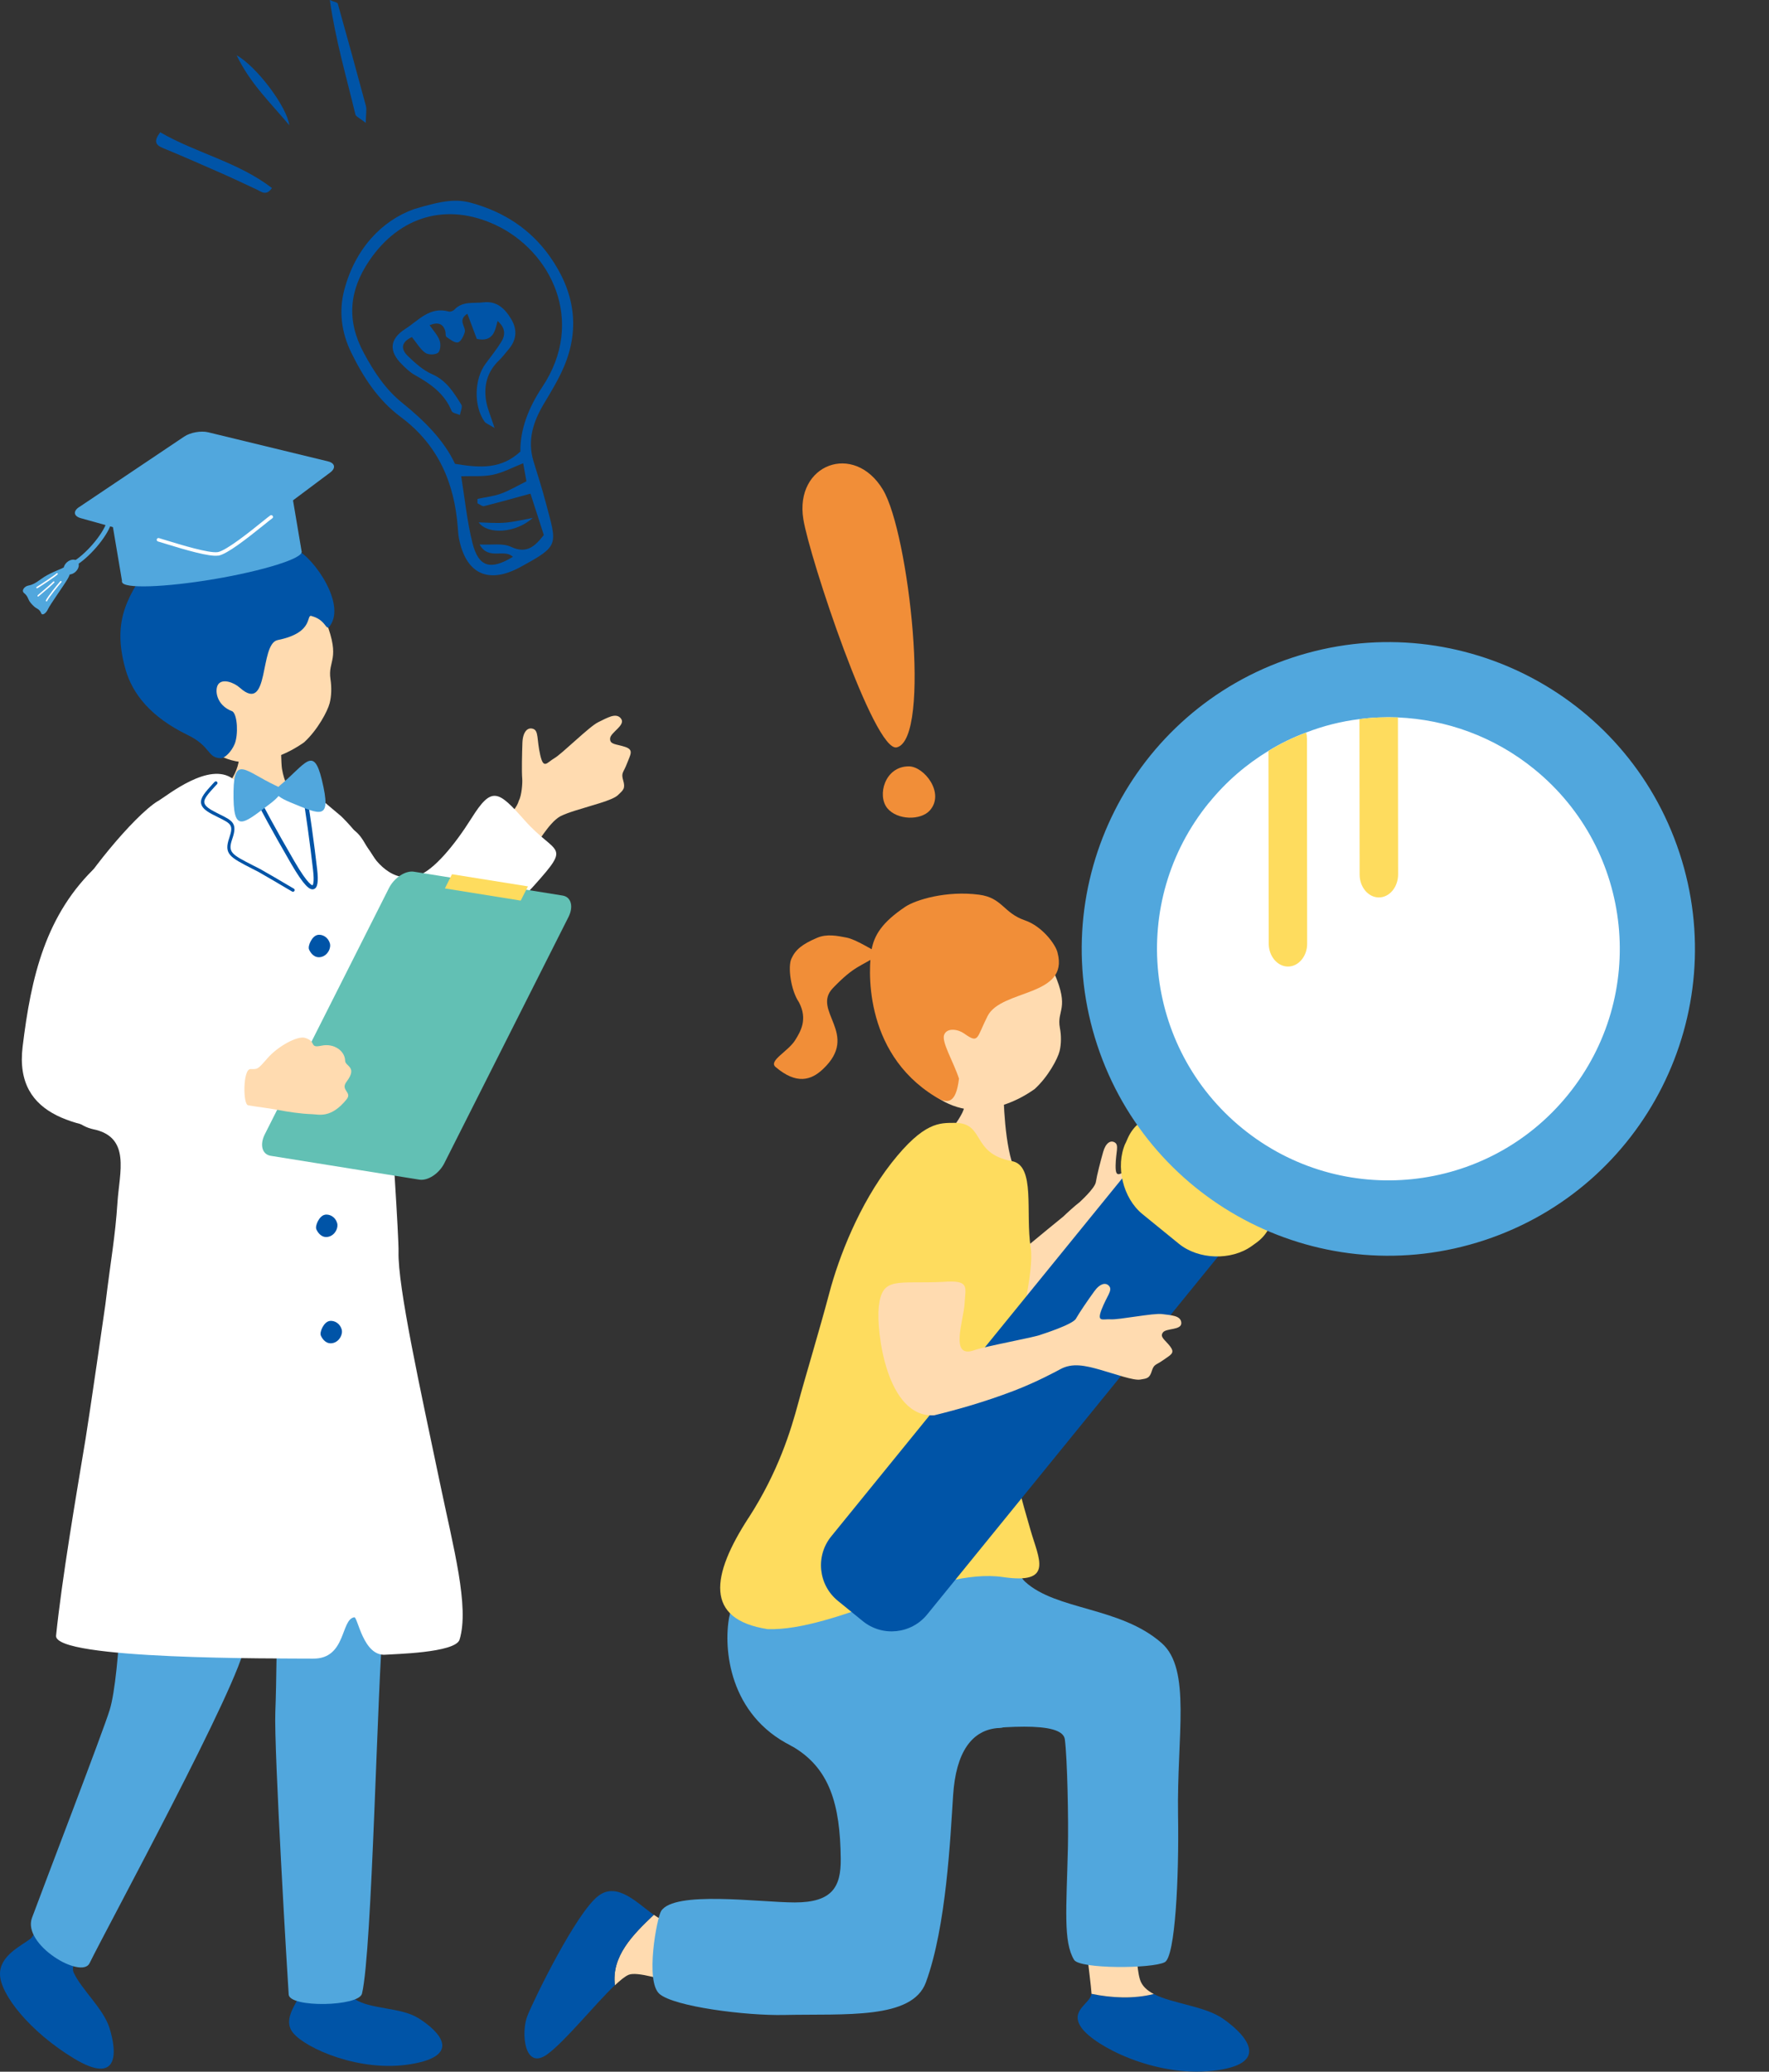 <svg width="76" height="89" viewBox="0 0 76 89" fill="none" xmlns="http://www.w3.org/2000/svg">
<rect x="0" y="0" width="76" height="89" fill="#333333" stroke="none"/>
<g clip-path="url(#clip0_201_6199)">
<path d="M49.566 85.66C50.373 86.082 51.759 86.171 52.554 86.729C53.635 87.489 54.583 88.691 52.089 88.96C49.594 89.229 47.044 87.903 46.474 87.127C45.915 86.364 46.863 86.07 46.887 85.652C47.779 85.837 48.707 85.873 49.562 85.66H49.566Z" fill="#0054A7"/>
<path d="M46.555 80.93C46.555 80.93 48.72 80.243 48.844 80.673C48.969 81.103 48.652 84.001 48.977 85.042C49.061 85.315 49.278 85.508 49.567 85.661C48.712 85.874 47.784 85.837 46.892 85.653C46.892 85.644 46.892 85.636 46.892 85.624C46.876 85.19 46.358 81.59 46.551 80.93H46.555Z" fill="#FFDBB0"/>
<path d="M31.332 69.444C31.067 70.839 31.332 73.676 33.995 74.998C35.265 75.629 45.539 73.118 45.748 74.721C45.856 75.565 45.908 78.189 45.88 79.375C45.816 82.003 45.675 83.418 46.145 84.193C46.386 84.591 49.499 84.579 50.041 84.294C50.491 84.057 50.656 80.677 50.611 77.968C50.555 74.584 51.194 71.711 49.904 70.582C48.125 69.022 45.39 69.183 44.044 67.953C43.217 67.198 43.844 64.738 40.859 63.742C37.935 62.765 32.272 64.497 31.337 69.444H31.332Z" fill="#51A7DD"/>
<path d="M43.053 45.746C42.964 45.734 41.796 45.645 41.687 45.617C41.615 45.81 41.438 47.321 41.414 47.59C41.374 48.049 39.992 49.511 40.117 50.15C40.225 50.383 44.418 51.919 43.631 50.327C43.137 49.327 43.117 47.04 43.105 46.823C43.085 46.461 43.029 45.882 43.049 45.75L43.053 45.746Z" fill="#FFDBB0"/>
<path d="M37.819 40.972C37.446 40.799 36.783 40.361 36.377 40.28C35.972 40.2 35.522 40.108 35.104 40.288C34.45 40.566 34.172 40.803 34 41.185C33.843 41.522 33.968 42.535 34.325 43.057C34.711 43.793 34.389 44.315 34.172 44.669C33.867 45.171 33.008 45.565 33.317 45.834C34.225 46.61 34.855 46.401 35.353 45.931C36.968 44.416 34.839 43.423 35.787 42.443C36.735 41.462 36.932 41.558 37.815 40.98L37.819 40.972Z" fill="#F18E38"/>
<path d="M39.269 46.164C40.02 47.233 41.113 47.719 42.005 47.671C42.896 47.623 43.712 47.305 44.447 46.787C45.029 46.26 45.443 45.481 45.523 45.151C45.595 44.85 45.599 44.492 45.535 44.158C45.39 43.375 45.969 43.359 45.29 41.799C45.085 41.325 43.852 39.171 41.446 39.183C39.334 39.191 37.699 43.929 39.273 46.164H39.269Z" fill="#FFDBB0"/>
<path d="M45.434 40.923C45.357 40.582 44.783 39.794 44.032 39.537C43.104 39.219 43.068 38.568 42.068 38.436C40.674 38.251 39.349 38.649 38.887 38.958C37.895 39.625 37.553 40.176 37.441 40.819C37.328 41.462 37.015 45.175 40.188 47.116C40.694 47.426 41.068 47.446 41.2 46.337C40.959 45.601 40.433 44.749 40.566 44.444C40.698 44.138 41.16 44.215 41.417 44.396C42.064 44.854 41.943 44.605 42.429 43.648C43.024 42.487 45.944 42.828 45.434 40.923Z" fill="#F18E38"/>
<path d="M51.041 50.508C50.744 50.323 50.511 50.299 50.572 50.082C50.632 49.865 51.254 49.74 51.134 49.459C51.013 49.178 50.624 49.322 50.286 49.395C49.949 49.467 48.708 50.227 48.407 50.315C48.105 50.404 47.921 50.645 47.929 50.07C47.937 49.495 48.085 49.198 47.897 49.081C47.712 48.965 47.503 49.101 47.395 49.483C47.286 49.865 47.121 50.504 47.081 50.777C47.041 51.051 46.391 51.633 46.386 51.641C46.182 51.794 45.776 52.168 45.684 52.26C45.623 52.304 44.418 53.297 44.025 53.623C43.193 54.314 43.109 52.738 42.9 52.067C42.703 51.432 42.302 51.296 41.302 51.75C39.587 52.473 40.012 52.742 40.318 53.952C40.559 54.917 42.145 56.813 43.916 56.038C44.728 55.491 45.101 55.109 46.029 54.242C46.21 54.073 47.097 53.012 47.206 52.891C47.567 52.485 48.085 52.409 48.728 52.361C49.375 52.312 50.13 52.308 50.375 52.172C50.62 52.035 50.708 51.995 50.692 51.69C50.676 51.384 50.768 51.416 50.969 51.119C51.17 50.822 51.343 50.685 51.045 50.504L51.041 50.508Z" fill="#FFDBB0"/>
<path d="M32.156 65.213C33.441 63.227 33.98 61.443 34.297 60.262C34.55 59.309 35.201 57.163 35.63 55.544C36.036 54.008 36.916 51.73 38.293 49.969C39.703 48.169 40.386 48.245 40.996 48.237C42.346 48.221 41.691 49.552 43.474 49.881C44.499 50.07 44.045 52.092 44.282 53.602C44.443 54.619 43.756 57.167 43.732 57.432C43.559 59.14 43.515 61.745 43.523 62.066C43.563 63.392 43.916 64.473 44.27 65.719C44.627 66.973 45.298 68.074 43.085 67.749C40.209 67.327 35.916 70.072 32.983 69.987C30.248 69.565 30.562 67.672 32.156 65.209V65.213Z" fill="#FEDC5E"/>
<path d="M51.531 49.658L52.6 50.528C53.443 51.214 53.571 52.455 52.885 53.298L39.834 69.355C39.148 70.199 37.909 70.327 37.066 69.641L35.997 68.771C35.154 68.085 35.026 66.844 35.712 66.001L48.763 49.944C49.449 49.1 50.688 48.972 51.531 49.658Z" fill="#0054A7"/>
<path d="M48.35 49.114C47.912 50.102 48.242 51.473 49.081 52.156L50.651 53.434C51.491 54.117 52.897 54.161 53.776 53.53L53.965 53.394C54.845 52.763 54.877 51.69 54.037 51.007L50.768 48.346C49.929 47.663 48.884 47.916 48.447 48.905L48.354 49.118L48.35 49.114Z" fill="#FEDC5E"/>
<path d="M47.139 44.894C44.86 37.982 48.612 30.531 55.52 28.251C62.427 25.97 69.874 29.725 72.153 36.636C74.432 43.547 70.68 50.998 63.773 53.279C56.865 55.559 49.418 51.805 47.139 44.894Z" fill="#51A7DD"/>
<path d="M51.937 34.486C48.471 38.749 49.117 45.011 53.379 48.479C57.636 51.943 63.898 51.3 67.36 47.036C70.826 42.772 70.179 36.511 65.922 33.047C64.191 31.636 62.122 30.909 60.054 30.82C59.504 30.8 58.945 30.82 58.403 30.893C57.62 30.989 56.853 31.182 56.118 31.467C55.556 31.676 55.013 31.938 54.499 32.255C53.551 32.83 52.68 33.573 51.941 34.486H51.937Z" fill="white"/>
<path d="M58.404 30.893L58.412 37.568C58.412 38.11 58.785 38.553 59.239 38.553C59.697 38.553 60.062 38.11 60.066 37.568L60.058 30.82C59.508 30.8 58.95 30.82 58.408 30.893H58.404Z" fill="#FEDC5E"/>
<path d="M54.495 32.255L54.507 40.538C54.507 41.076 54.881 41.522 55.335 41.522C55.789 41.522 56.162 41.076 56.158 40.538L56.15 31.753C56.15 31.652 56.138 31.56 56.118 31.471C55.556 31.68 55.014 31.941 54.499 32.259L54.495 32.255Z" fill="#FEDC5E"/>
<path d="M50.274 57.842C50.045 57.549 49.82 57.44 49.96 57.243C50.101 57.047 50.768 57.155 50.752 56.829C50.736 56.504 50.294 56.504 49.928 56.452C49.567 56.399 48.049 56.705 47.715 56.677C47.382 56.653 47.109 56.825 47.326 56.255C47.547 55.684 47.8 55.443 47.659 55.258C47.518 55.073 47.257 55.133 47.012 55.475C46.763 55.817 46.366 56.395 46.225 56.649C46.085 56.906 44.727 57.332 44.719 57.336C44.47 57.448 42.369 57.822 41.859 58.003C40.775 58.389 41.401 56.737 41.441 55.989C41.478 55.282 41.678 54.981 40.514 55.069C38.538 55.162 37.899 54.816 37.754 56.138C37.642 57.191 38.088 60.921 40.136 60.8C41.148 60.551 42.269 60.237 43.526 59.759C44.55 59.369 45.406 58.899 45.562 58.815C46.072 58.541 46.615 58.658 47.277 58.847C47.94 59.036 48.695 59.313 48.988 59.265C49.286 59.217 49.386 59.209 49.483 58.899C49.579 58.59 49.659 58.654 49.968 58.433C50.278 58.208 50.503 58.14 50.274 57.846V57.842Z" fill="#FFDBB0"/>
<path d="M28.087 82.257C28.2 82.337 28.312 82.406 28.417 82.45C29.156 82.771 32.586 83.744 33.092 83.937C33.092 83.937 32.935 86.336 32.176 86.223C31.417 86.111 27.71 84.556 27.015 84.833C26.862 84.893 26.657 85.062 26.416 85.287C26.264 84.037 27.176 83.125 28.087 82.261V82.257Z" fill="#FFDBB0"/>
<path d="M28.087 82.257C27.175 83.125 26.267 84.037 26.416 85.283C25.561 86.095 24.275 87.702 23.504 88.257C22.52 88.96 22.375 87.3 22.661 86.593C22.942 85.886 24.765 82.144 25.717 81.437C26.533 80.83 27.392 81.774 28.087 82.257Z" fill="#0054A7"/>
<path d="M33.996 74.999C35.651 75.931 36.096 77.523 36.12 79.85C36.133 81.059 35.759 81.727 34.144 81.727C32.662 81.727 28.959 81.204 28.401 82.1C28.224 82.386 27.706 85.11 28.332 85.657C28.963 86.203 32.04 86.597 33.686 86.561C36.313 86.505 39.193 86.766 39.779 85.159C40.659 82.759 40.828 78.945 40.948 77.125C41.065 75.3 41.735 74.288 42.94 74.231C44.194 74.175 42.49 71.523 39.924 71.346C36.779 71.125 31.847 73.789 33.996 74.995V74.999Z" fill="#51A7DD"/>
<path d="M4.567 82.228C4.712 81.859 2.627 80.975 2.627 80.975C2.137 81.336 1.607 83.052 1.306 83.289C0.912 83.595 -0.016 84.005 0 84.821C0.016 85.677 1.277 87.28 3.177 88.43C5.077 89.579 5.053 88.225 4.699 87.107C4.438 86.287 3.511 85.48 3.169 84.748C3.049 84.487 3.266 84.182 3.354 83.945C3.683 83.036 4.426 82.598 4.567 82.225V82.228Z" fill="#0054A7"/>
<path d="M17.95 86.685C17.219 86.231 15.934 86.323 15.255 85.889C14.616 85.48 15.187 84.752 15.054 84.378C14.921 84.005 13.026 84.33 13.026 84.33C12.889 84.925 12.901 85.556 12.901 85.564C12.901 85.938 12.066 86.693 12.596 87.336C13.138 87.995 15.46 89.04 17.649 88.674C19.838 88.313 18.938 87.296 17.95 86.681V86.685Z" fill="#0054A7"/>
<path d="M5.47 53.004C5.073 53.08 4.663 57.183 4.723 60.796C4.747 62.251 5.101 64.715 5.197 65.37C5.358 66.431 5.173 71.948 4.715 73.448C4.43 74.384 1.876 81.027 1.374 82.389C0.948 83.543 3.506 85.046 3.848 84.338C4.527 82.936 10.399 72.145 10.519 70.65C10.607 69.561 10.8 61.833 11.487 61.781C12.025 61.741 11.913 71.551 11.829 73.524C11.76 75.107 12.371 85.267 12.403 85.685C12.447 86.259 15.419 86.203 15.552 85.644C15.993 83.816 16.206 72.326 16.471 69.593C16.769 66.539 17.078 53.133 16.443 53.197C16.118 53.229 5.466 53.004 5.466 53.004H5.47Z" fill="#51A7DD"/>
<path d="M20.789 35.992C21.251 35.542 22.143 34.956 22.291 34.393C22.412 34.18 22.452 33.637 22.436 33.453C22.408 33.135 22.428 32.363 22.444 31.901C22.464 31.439 22.665 31.226 22.906 31.311C23.147 31.395 23.058 31.769 23.207 32.424C23.352 33.079 23.5 32.753 23.817 32.572C24.135 32.392 25.336 31.194 25.701 31.025C26.067 30.852 26.468 30.587 26.681 30.872C26.894 31.158 26.219 31.463 26.211 31.728C26.199 31.994 26.472 31.957 26.858 32.086C27.244 32.215 27.083 32.412 26.934 32.806C26.786 33.199 26.673 33.187 26.774 33.529C26.874 33.87 26.782 33.939 26.541 34.164C26.3 34.385 25.444 34.59 24.725 34.819C24.472 34.899 24.255 34.976 24.07 35.068C23.564 35.353 23.07 36.29 22.753 36.663C22.384 37.097 22.05 37.467 21.713 37.833C21.323 37.298 20.922 36.764 20.508 36.246C20.616 36.153 20.713 36.069 20.789 35.996V35.992Z" fill="#FFDBB0"/>
<path d="M16.869 42.599C18.138 42.093 21.52 39.637 22.958 38.029C24.573 36.225 23.89 36.76 22.536 35.236C21.396 33.95 21.127 33.762 20.255 35.152C19.528 36.309 18.636 37.379 17.974 37.608C16.861 37.985 16.09 36.993 15.72 36.306C15.07 35.096 14.387 35.446 13.68 36.523C12.969 37.599 12.796 40.103 12.66 41.948C12.595 42.856 15.307 43.23 16.873 42.603L16.869 42.599Z" fill="white"/>
<path d="M10.495 31.732C10.563 31.736 11.965 31.825 12.05 31.821C12.074 31.986 12.078 32.813 12.114 33.026C12.491 35.257 14.696 34.859 14.379 36.314C14.287 37.781 8.435 36.527 7.836 35.619C7.519 34.61 9.997 34.594 10.282 32.572C10.322 32.283 10.491 31.837 10.499 31.732H10.495Z" fill="#FFDBB0"/>
<path d="M6.779 34.421C7.241 34.135 8.984 32.717 9.996 33.452C10.189 33.589 11.374 34.067 11.647 34.043C11.896 34.023 12.366 33.959 12.683 33.77C13.005 33.577 13.197 33.85 14.647 35.056C15.125 35.51 17.278 37.813 17.125 40.304C17.017 42.048 16.451 44.038 16.7 46.915C16.824 48.33 17.138 53.245 17.122 53.767C17.081 55.258 18.061 59.695 18.909 63.746C19.479 66.487 20.174 69.031 19.744 70.437C19.567 71.012 16.869 71.056 16.575 71.084C15.607 71.177 15.37 69.457 15.222 69.477C14.631 69.561 14.88 71.269 13.447 71.253C11.972 71.241 2.301 71.309 2.409 70.264C2.662 67.809 3.257 64.341 3.678 61.801C3.835 60.852 4.514 56.146 4.526 56.046C4.763 54.081 4.948 53.168 5.048 51.637C5.132 50.367 5.626 48.852 4.02 48.515C1.63 48.012 1.546 42.559 3.096 38.805C3.506 37.813 5.735 35.056 6.783 34.413L6.779 34.421Z" fill="white"/>
<path d="M7.969 31.101C8.688 32.235 9.756 32.773 10.636 32.745C11.515 32.717 12.327 32.408 13.066 31.889C13.648 31.355 14.074 30.551 14.162 30.209C14.243 29.896 14.251 29.526 14.198 29.176C14.074 28.357 14.644 28.353 14.006 26.709C13.813 26.211 12.64 23.932 10.266 23.88C8.182 23.835 6.471 28.73 7.973 31.101H7.969Z" fill="#FFDBB0"/>
<path d="M13.439 26.48C14.09 26.681 13.985 27.236 14.234 26.794C14.829 25.749 13.242 23.659 12.596 23.575C12.021 23.498 11.636 22.067 9.049 22.642C8.411 22.783 7.306 22.988 6.643 23.936C5.531 25.536 4.772 26.581 5.398 28.775C5.695 29.808 6.479 30.808 8.065 31.576C9.077 32.066 8.897 32.569 9.499 32.572C9.652 32.572 9.941 32.299 10.081 31.962C10.242 31.576 10.206 30.704 9.985 30.559C9.278 30.298 9.214 29.619 9.378 29.394C9.567 29.14 10.049 29.317 10.306 29.546C11.6 30.7 11.13 27.658 11.929 27.497C13.604 27.159 13.082 26.307 13.431 26.48H13.439Z" fill="#0054A7"/>
<path d="M3.161 24.334C3.125 24.334 3.089 24.318 3.069 24.282C3.041 24.233 3.061 24.173 3.109 24.145C3.659 23.836 4.398 22.984 4.575 22.453C4.591 22.401 4.651 22.373 4.704 22.389C4.756 22.405 4.784 22.465 4.768 22.517C4.575 23.096 3.804 23.988 3.21 24.322C3.193 24.33 3.181 24.334 3.165 24.334H3.161Z" fill="#51A7DD"/>
<path d="M3.394 21.786C3.133 21.962 3.165 22.175 3.47 22.26L8.812 23.751C9.117 23.835 9.571 23.751 9.824 23.562L14.186 20.299C14.439 20.11 14.395 19.893 14.09 19.82L8.945 18.571C8.639 18.494 8.173 18.579 7.912 18.756L3.398 21.786H3.394Z" fill="#51A7DD"/>
<path d="M12.962 23.708L5.251 25.01L4.623 21.289L12.334 19.987L12.962 23.708Z" fill="#51A7DD"/>
<path d="M12.957 23.703C13.005 23.992 11.318 24.519 9.19 24.881C7.061 25.238 5.294 25.295 5.245 25.005C5.197 24.716 6.884 24.189 9.013 23.828C11.142 23.47 12.909 23.414 12.957 23.703Z" fill="#51A7DD"/>
<path d="M9.378 23.868C9.378 23.868 9.374 23.868 9.37 23.868C8.993 23.924 7.992 23.631 7.089 23.353C6.968 23.317 6.864 23.285 6.788 23.261C6.747 23.249 6.723 23.209 6.735 23.169C6.747 23.128 6.788 23.104 6.828 23.116C6.904 23.14 7.008 23.172 7.133 23.209C7.776 23.406 8.972 23.771 9.346 23.719C9.346 23.719 9.35 23.719 9.354 23.719C9.724 23.655 10.76 22.823 11.258 22.421C11.427 22.284 11.547 22.188 11.611 22.144C11.643 22.12 11.692 22.128 11.716 22.164C11.74 22.2 11.732 22.244 11.696 22.268C11.639 22.308 11.511 22.409 11.35 22.541C10.591 23.152 9.756 23.807 9.378 23.872V23.868Z" fill="white"/>
<path d="M3.242 24.567C3.089 24.703 2.885 24.719 2.784 24.607C2.684 24.494 2.724 24.293 2.873 24.157C3.025 24.02 3.23 24.004 3.33 24.116C3.431 24.229 3.391 24.43 3.242 24.567Z" fill="#51A7DD"/>
<path d="M2.687 24.406C2.478 24.499 2.085 24.643 1.787 24.86C1.49 25.081 1.358 25.13 1.209 25.158C1.06 25.186 0.9 25.367 1.036 25.479C1.193 25.608 1.197 25.712 1.261 25.821C1.326 25.929 1.47 26.066 1.53 26.106C1.591 26.146 1.707 26.183 1.771 26.347C1.82 26.464 1.988 26.339 2.065 26.162C2.141 25.986 2.751 25.142 2.916 24.852C3.165 24.414 2.864 24.322 2.687 24.398V24.406Z" fill="#51A7DD"/>
<path d="M1.563 25.262C1.563 25.262 1.563 25.262 1.563 25.258C1.555 25.242 1.563 25.222 1.575 25.214C1.727 25.125 2.362 24.703 2.43 24.631C2.442 24.619 2.462 24.619 2.474 24.631C2.486 24.643 2.486 24.663 2.474 24.675C2.398 24.756 1.743 25.19 1.607 25.27C1.595 25.278 1.579 25.274 1.567 25.262H1.563Z" fill="white"/>
<path d="M1.619 25.616C1.619 25.616 1.607 25.584 1.619 25.572C1.659 25.536 1.727 25.479 1.804 25.415C1.968 25.274 2.177 25.098 2.286 24.985C2.298 24.973 2.318 24.973 2.33 24.985C2.342 24.997 2.342 25.017 2.33 25.029C2.217 25.146 2.009 25.323 1.84 25.463C1.764 25.528 1.699 25.584 1.655 25.62C1.643 25.632 1.623 25.632 1.611 25.62L1.619 25.616Z" fill="white"/>
<path d="M1.977 25.825C1.977 25.825 1.965 25.801 1.973 25.789C2.061 25.604 2.435 25.154 2.591 24.969C2.603 24.957 2.623 24.953 2.635 24.969C2.651 24.981 2.651 25.001 2.635 25.013C2.515 25.154 2.117 25.636 2.025 25.817C2.017 25.833 1.997 25.841 1.981 25.833C1.981 25.833 1.973 25.829 1.973 25.825H1.977Z" fill="white"/>
<path d="M19.09 49.969C18.866 50.416 18.384 50.733 18.018 50.677L11.628 49.652C11.262 49.592 11.15 49.182 11.375 48.732L16.709 38.154C16.934 37.708 17.416 37.391 17.781 37.447L24.171 38.472C24.537 38.532 24.649 38.942 24.424 39.392L19.09 49.969Z" fill="#62C0B4"/>
<path d="M22.371 38.689L19.114 38.166L19.419 37.556L22.681 38.078L22.371 38.689Z" fill="#FEDC5E"/>
<path d="M12.599 38.307C12.619 38.307 12.639 38.291 12.652 38.271C12.671 38.235 12.659 38.195 12.623 38.175C12.579 38.151 12.475 38.086 12.334 38.006C12.037 37.829 11.587 37.564 11.173 37.331L10.904 37.194C9.928 36.696 9.78 36.619 9.981 36.033C10.21 35.37 9.989 35.257 9.454 34.992C9.37 34.952 9.282 34.903 9.181 34.851C8.928 34.718 8.8 34.602 8.78 34.485C8.747 34.312 8.96 34.083 9.25 33.766L9.326 33.686C9.354 33.657 9.35 33.609 9.322 33.585C9.294 33.557 9.246 33.561 9.221 33.589L9.145 33.669C8.816 34.031 8.599 34.268 8.639 34.514C8.667 34.678 8.816 34.823 9.117 34.98C9.217 35.032 9.31 35.08 9.394 35.12C9.928 35.386 10.037 35.442 9.852 35.988C9.607 36.692 9.872 36.824 10.844 37.323L11.109 37.459C11.519 37.692 11.969 37.958 12.266 38.134C12.406 38.219 12.511 38.279 12.555 38.303C12.571 38.311 12.587 38.315 12.599 38.311V38.307Z" fill="#0054A7"/>
<path d="M10.442 46.068C10.442 44.09 9.101 44.769 7.988 44.713C6.96 44.661 4.514 44.814 4.691 43.359C4.944 41.245 5.454 35.996 4.185 37.182C1.952 39.268 1.333 41.984 0.972 44.966C0.594 48.085 3.478 48.475 6.297 48.688C8.964 48.889 10.442 49.705 10.442 46.063V46.068Z" fill="white"/>
<path d="M10.655 47.482C11.089 47.558 11.51 47.599 11.924 47.679C12.338 47.759 12.944 47.852 13.402 47.864C13.699 47.872 14.217 48.061 14.892 47.225C15.145 46.911 14.603 46.843 14.892 46.465C15.374 45.826 14.832 45.814 14.828 45.569C14.82 45.151 14.358 44.805 13.808 44.922C13.258 45.038 13.627 44.737 13.097 44.584C12.78 44.492 11.944 44.942 11.498 45.453C11.053 45.963 11.077 45.927 10.759 45.927C10.434 45.927 10.434 47.438 10.655 47.478V47.482Z" fill="#FFDBB0"/>
<path d="M13.451 38.203C13.451 38.203 13.471 38.199 13.483 38.195C13.644 38.142 13.688 37.885 13.624 37.335C13.508 36.314 13.295 34.763 13.138 33.891C13.13 33.842 13.09 33.814 13.038 33.818C12.989 33.826 12.957 33.87 12.965 33.919C13.122 34.787 13.331 36.338 13.447 37.355C13.52 37.966 13.427 38.03 13.427 38.03C13.423 38.03 13.255 38.046 12.648 37.001C11.78 35.506 11.371 34.73 11.082 34.164C11.062 34.12 11.009 34.104 10.965 34.128C10.921 34.148 10.905 34.204 10.929 34.244C11.218 34.811 11.632 35.59 12.499 37.09C13.07 38.074 13.303 38.227 13.455 38.203H13.451Z" fill="#0054A7"/>
<path d="M11.841 33.746C10.567 33.147 10.057 32.428 10.033 33.983C10.005 35.824 10.403 35.43 11.559 34.562C12.355 33.967 12.046 33.838 11.841 33.746Z" fill="#51A7DD"/>
<path d="M12.021 33.746C13.126 32.833 13.467 32.002 13.829 33.508C14.258 35.289 13.789 35.008 12.475 34.469C11.571 34.095 11.845 33.894 12.021 33.75V33.746Z" fill="#51A7DD"/>
<path d="M13.652 40.164C13.411 40.196 13.21 40.634 13.278 40.791C13.346 40.948 13.523 41.189 13.82 41.105C14.085 41.028 14.234 40.727 14.17 40.518C14.097 40.277 13.877 40.132 13.652 40.16V40.164Z" fill="#0054A7"/>
<path d="M13.965 52.184C13.724 52.216 13.523 52.654 13.591 52.811C13.66 52.967 13.836 53.209 14.134 53.124C14.399 53.048 14.547 52.746 14.483 52.537C14.411 52.296 14.19 52.152 13.965 52.18V52.184Z" fill="#0054A7"/>
<path d="M14.158 56.75C13.917 56.782 13.717 57.22 13.785 57.377C13.853 57.533 14.03 57.775 14.327 57.69C14.592 57.614 14.741 57.312 14.677 57.103C14.604 56.862 14.383 56.718 14.158 56.746V56.75Z" fill="#0054A7"/>
<path d="M39.044 32.922C38.012 32.922 37.675 34.172 38.12 34.719C38.55 35.241 39.562 35.249 39.948 34.815C40.606 34.076 39.707 32.922 39.044 32.922Z" fill="#F18E38"/>
<path d="M37.931 21.034C36.69 18.977 34.131 19.941 34.513 22.304C34.774 23.936 37.561 32.347 38.529 32.106C40.031 31.732 39.047 22.879 37.931 21.034Z" fill="#F18E38"/>
<path d="M17.781 8.986C16.424 9.472 15.255 10.666 14.785 12.479C14.552 13.379 14.672 14.287 15.086 15.139C15.608 16.208 16.251 17.197 17.215 17.912C18.826 19.11 19.528 20.749 19.669 22.686C19.681 22.831 19.689 22.98 19.717 23.124C20.014 24.659 20.982 25.11 22.36 24.358C24.055 23.434 23.934 23.426 23.448 21.593C23.292 20.998 23.103 20.407 22.922 19.821C22.641 18.901 22.914 18.093 23.388 17.309C23.689 16.807 23.995 16.3 24.224 15.766C24.947 14.074 24.661 12.486 23.621 11.016C22.79 9.842 21.645 9.103 20.267 8.721C19.633 8.544 19.083 8.592 17.777 8.986H17.781ZM19.549 19.925C19.07 18.909 18.227 18.069 17.279 17.305C16.56 16.726 16.062 15.967 15.628 15.159C14.885 13.777 14.99 12.486 15.869 11.192C17.175 9.271 19.211 8.689 21.3 9.669C23.661 10.778 25.188 13.793 23.296 16.626C22.681 17.55 22.344 18.483 22.356 19.399C21.533 20.162 20.625 20.106 19.544 19.925H19.549ZM22.625 20.673C22.207 20.878 21.878 21.079 21.521 21.207C21.199 21.324 20.85 21.36 20.512 21.432C20.512 21.497 20.512 21.557 20.512 21.621C20.609 21.665 20.717 21.762 20.798 21.742C21.444 21.581 22.083 21.4 22.79 21.207C22.983 21.802 23.175 22.401 23.364 22.984C22.983 23.466 22.633 23.811 21.95 23.49C21.597 23.325 21.123 23.418 20.605 23.39C20.978 24.085 21.657 23.558 22.035 23.92C21.075 24.507 20.561 24.366 20.3 23.333C20.067 22.409 19.974 21.448 19.814 20.46C20.304 20.444 20.753 20.484 21.175 20.395C21.613 20.303 22.027 20.078 22.477 19.901C22.525 20.162 22.565 20.391 22.617 20.677L22.625 20.673Z" fill="#0054A7"/>
<path d="M6.884 5.683C6.591 6.068 6.679 6.229 7.004 6.362C7.872 6.719 8.736 7.101 9.595 7.479C10.077 7.692 10.551 7.921 11.029 8.142C11.23 8.235 11.435 8.435 11.684 8.078C10.226 6.957 8.422 6.575 6.884 5.683Z" fill="#0054A7"/>
<path d="M15.713 5.277C15.721 4.883 15.761 4.706 15.721 4.553C15.327 3.082 14.921 1.62 14.512 0.157C14.496 0.104 14.371 0.088 14.17 0C14.415 1.728 14.885 3.311 15.267 4.911C15.291 5.011 15.46 5.076 15.717 5.281L15.713 5.277Z" fill="#0054A7"/>
<path d="M12.431 5.381C12.318 4.561 11.005 2.837 10.165 2.375C10.752 3.589 11.583 4.372 12.431 5.381Z" fill="#0054A7"/>
<path d="M17.705 14.492C17.902 14.733 18.047 14.994 18.267 15.155C18.396 15.248 18.697 15.248 18.818 15.155C18.922 15.075 18.946 14.781 18.886 14.625C18.798 14.387 18.605 14.187 18.456 13.97C18.818 13.822 19.043 13.908 19.131 14.227C19.155 14.311 19.131 14.444 19.183 14.476C19.336 14.58 19.533 14.741 19.673 14.709C19.798 14.681 19.918 14.44 19.966 14.271C20.031 14.042 19.637 13.757 20.079 13.479C20.232 13.885 20.368 14.247 20.485 14.56C21.183 14.701 21.268 14.231 21.376 13.789C21.726 14.09 21.718 14.4 21.529 14.697C21.328 15.018 21.087 15.32 20.862 15.625C20.372 16.28 20.344 17.438 20.814 18.109C20.87 18.189 20.987 18.226 21.248 18.386C21.087 17.888 20.951 17.582 20.89 17.257C20.77 16.582 20.926 15.975 21.436 15.485C21.585 15.344 21.706 15.175 21.842 15.018C22.192 14.613 22.236 14.171 21.967 13.716C21.701 13.266 21.348 12.917 20.766 12.989C20.34 13.041 19.874 12.925 19.521 13.303C19.468 13.359 19.348 13.403 19.28 13.383C18.464 13.154 17.978 13.769 17.408 14.134C16.729 14.568 16.701 15.095 17.267 15.653C17.432 15.818 17.609 15.991 17.81 16.104C18.484 16.481 19.099 16.903 19.404 17.659C19.44 17.747 19.637 17.771 19.758 17.828C19.782 17.679 19.882 17.482 19.822 17.386C19.497 16.867 19.187 16.349 18.565 16.075C18.175 15.907 17.834 15.593 17.52 15.292C17.187 14.97 17.263 14.677 17.701 14.48L17.705 14.492Z" fill="#0054A7"/>
<path d="M22.894 22.248C22.5 22.32 22.106 22.417 21.709 22.453C21.347 22.485 20.982 22.453 20.564 22.441C20.954 22.984 22.175 22.903 22.894 22.244V22.248Z" fill="#0054A7"/>
</g>
<defs>
<clipPath id="clip0_201_6199">
<rect width="76" height="89" fill="white" transform="matrix(-1 0 0 1 76 -0.004)"/>
</clipPath>
</defs>
</svg>
